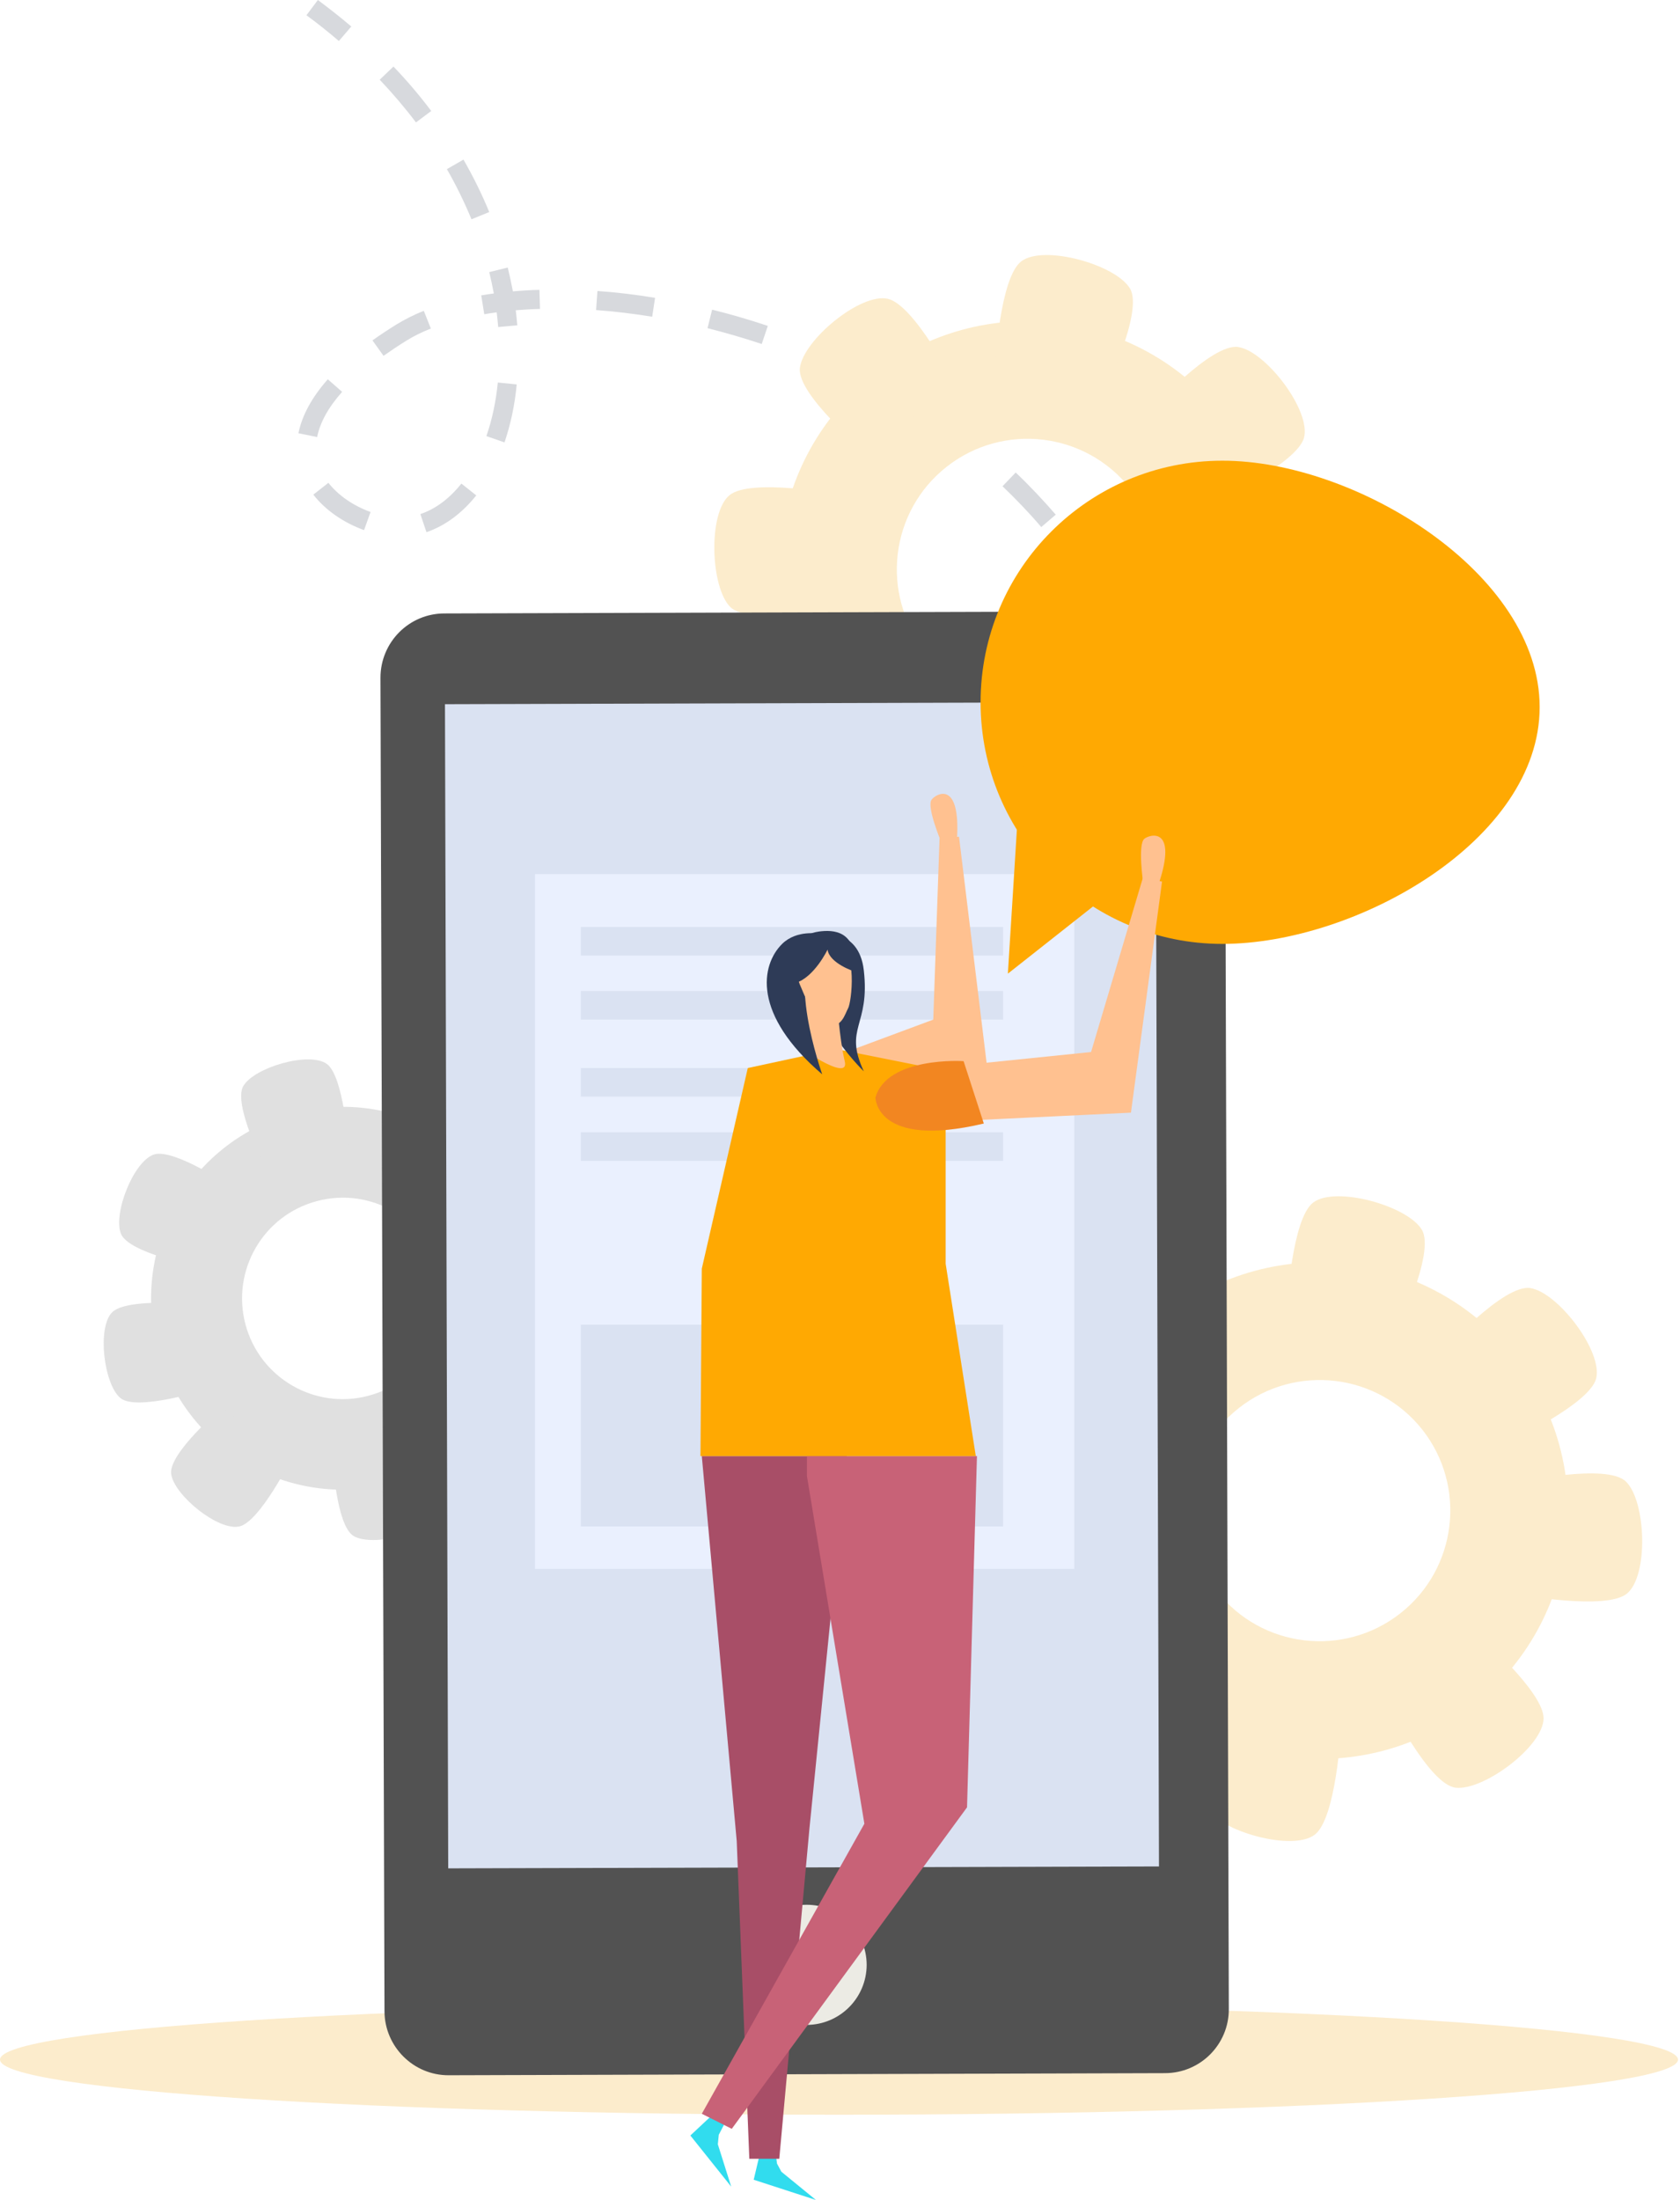 <svg width="414" height="542" viewBox="0 0 414 542" fill="none" xmlns="http://www.w3.org/2000/svg">
<path d="M192.976 401.344C189.779 401.344 186.44 401.203 183.055 400.874L183.478 396.176C188.18 396.599 192.741 396.693 197.255 396.505L197.443 401.203C195.938 401.297 194.481 401.344 192.976 401.344ZM211.832 399.465L210.891 394.861C215.405 393.921 219.825 392.559 223.963 390.868L225.703 395.237C221.283 397.022 216.628 398.478 211.832 399.465ZM168.854 398.807C164.34 397.868 159.638 396.74 154.983 395.331L156.346 390.821C160.908 392.183 165.422 393.311 169.842 394.203L168.854 398.807ZM141.441 390.68C137.115 389.035 132.695 387.156 128.275 385.183L130.25 380.908C134.576 382.881 138.902 384.713 143.133 386.311L141.441 390.68ZM238.54 388.472L235.953 384.525C239.668 382.082 243.289 379.264 246.627 376.069L249.872 379.499C246.345 382.881 242.489 385.888 238.54 388.472ZM115.485 378.888C111.347 376.727 107.162 374.378 103.071 371.935L105.469 367.895C109.513 370.291 113.604 372.593 117.695 374.707L115.485 378.888ZM259.558 368.787L255.843 365.922C258.524 362.445 261.11 358.593 263.508 354.459L267.599 356.808C265.013 361.083 262.332 365.123 259.558 368.787ZM90.987 364.371C83.699 359.532 79.467 356.244 79.279 356.103L82.194 352.392C82.241 352.439 86.473 355.727 93.62 360.425L90.987 364.371ZM274.041 344.076L269.762 342.15C271.549 338.11 273.288 333.741 274.887 329.231L279.307 330.781C277.661 335.432 275.922 339.895 274.041 344.076ZM283.539 317.204L279.025 315.983C280.201 311.614 281.329 307.057 282.316 302.453L286.925 303.439C285.89 308.09 284.762 312.741 283.539 317.204ZM289.511 289.439L284.856 288.688C285.608 284.225 286.266 279.621 286.83 274.829L291.533 275.393C290.921 280.231 290.263 284.929 289.511 289.439ZM292.99 261.299L288.288 260.876C288.664 256.366 289.04 251.715 289.276 246.923L293.978 247.205C293.743 252.044 293.413 256.742 292.99 261.299ZM294.636 233.017L289.934 232.923V232.313C289.981 230.386 290.028 228.413 290.028 226.44C290.028 223.903 289.981 221.46 289.887 218.97L294.589 218.783C294.683 221.272 294.73 223.856 294.73 226.44C294.73 228.413 294.683 230.433 294.636 232.5V233.017ZM288.805 205.159C288.241 200.508 287.489 195.904 286.548 191.488L291.156 190.548C292.097 195.152 292.896 199.85 293.46 204.642L288.805 205.159ZM283.116 178.051C281.752 173.635 280.153 169.266 278.367 165.038L282.693 163.206C284.526 167.528 286.172 172.085 287.583 176.642L283.116 178.051ZM272.348 152.589C270.138 148.548 267.693 144.602 265.06 140.844L268.915 138.166C271.643 142.065 274.135 146.153 276.439 150.334L272.348 152.589ZM105.093 131.119L103.589 126.656C107.35 125.388 110.736 122.851 113.698 119.139L117.366 122.052C113.839 126.468 109.701 129.522 105.093 131.119ZM89.717 130.602C84.639 128.77 80.172 125.67 77.21 121.864L80.924 118.952C83.369 122.052 87.037 124.589 91.316 126.139L89.717 130.602ZM256.596 129.851C253.633 126.374 250.389 122.992 247.051 119.797L250.295 116.415C253.775 119.703 257.066 123.227 260.169 126.797L256.596 129.851ZM236.565 110.777C232.944 107.958 229.135 105.234 225.28 102.744L227.819 98.797C231.816 101.381 235.765 104.2 239.48 107.113L236.565 110.777ZM124.325 108.992L119.858 107.442C121.269 103.401 122.209 98.938 122.679 94.24L127.334 94.71C126.864 99.737 125.83 104.576 124.325 108.992ZM78.15 107.677L73.542 106.737C74.435 102.321 76.88 97.858 80.783 93.442L84.31 96.542C80.924 100.348 78.855 104.106 78.15 107.677ZM213.242 95.697C209.198 93.536 204.966 91.516 200.688 89.73L202.521 85.408C206.894 87.287 211.267 89.355 215.405 91.563L213.242 95.697ZM94.513 87.663L91.786 83.858C93.573 82.59 95.548 81.274 97.664 79.959C99.686 78.737 101.943 77.563 104.435 76.576L106.175 80.945C103.918 81.838 101.896 82.825 100.109 83.952C98.134 85.173 96.253 86.442 94.513 87.663ZM187.71 84.751C183.337 83.294 178.823 81.979 174.356 80.851L175.484 76.294C180.092 77.422 184.7 78.784 189.214 80.288L187.71 84.751ZM122.773 80.57C122.679 79.348 122.538 78.174 122.397 76.952C121.363 77.093 120.328 77.234 119.341 77.422L118.588 72.771C119.623 72.583 120.657 72.442 121.692 72.301C121.363 70.563 120.986 68.778 120.563 67.039L125.124 65.912C125.595 67.885 126.018 69.811 126.394 71.784C128.51 71.596 130.72 71.456 132.93 71.409L133.071 76.106C131.049 76.153 129.027 76.294 127.099 76.435C127.24 77.704 127.381 78.925 127.475 80.147L122.773 80.57ZM160.719 78.033C156.064 77.281 151.409 76.717 146.895 76.388L147.224 71.69C151.879 72.019 156.676 72.583 161.425 73.382L160.719 78.033ZM116.19 54.026C114.45 49.845 112.429 45.664 110.125 41.671L114.215 39.322C116.613 43.503 118.776 47.872 120.563 52.241L116.19 54.026ZM102.507 30.161C99.78 26.543 96.77 23.02 93.573 19.637L96.959 16.396C100.297 19.872 103.448 23.584 106.269 27.342L102.507 30.161ZM83.51 10.101C80.971 7.939 78.291 5.778 75.517 3.758L78.338 0C81.159 2.114 83.934 4.275 86.567 6.53L83.51 10.101Z" fill="#D7D9DD"/>
<path d="M413.505 507.423C413.505 514.94 320.92 521 206.753 521C92.585 521 0 514.94 0 507.423C0 499.907 92.585 493.846 206.753 493.846C320.92 493.846 413.505 499.907 413.505 507.423Z" fill="#FCECCC"/>
<path d="M287.329 324.11C260.762 345.016 256.201 383.492 277.078 410.035C298.003 436.578 336.513 441.135 363.08 420.23C389.647 399.324 394.208 360.848 373.284 334.305C352.406 307.761 313.896 303.204 287.329 324.11ZM345.118 397.445C331.153 408.438 310.887 406.042 299.931 392.089C288.928 378.136 291.326 357.888 305.291 346.895C319.256 335.902 339.522 338.298 350.525 352.251C361.481 366.204 359.083 386.452 345.118 397.445Z" fill="#FCECCC"/>
<path d="M307.313 326.459L285.636 343.56C285.636 343.56 268.332 329.184 269.084 322.56C269.884 315.701 284.037 303.956 290.761 305.506C297.297 307.01 307.313 326.459 307.313 326.459Z" fill="#FCECCC"/>
<path d="M363.832 402.378L342.155 419.431C342.155 419.431 352.077 439.632 358.707 440.431C365.572 441.23 380.29 430.283 380.384 423.377C380.431 416.659 363.832 402.378 363.832 402.378Z" fill="#FCECCC"/>
<path d="M278.488 353.613L278.723 381.19C278.723 381.19 256.764 386.123 251.968 381.425C247.031 376.586 246.42 358.217 251.733 353.848C256.905 349.62 278.488 353.613 278.488 353.613Z" fill="#FCECCC"/>
<path d="M282.768 392.606L296.075 416.753C296.075 416.753 279.053 431.505 272.658 429.625C265.981 427.699 256.718 411.867 259.304 405.478C261.843 399.277 282.768 392.606 282.768 392.606Z" fill="#FCECCC"/>
<path d="M371.638 355.304L355.462 332.989C355.462 332.989 370.509 316.265 377.139 317.345C383.957 318.426 395.101 333.036 393.315 339.707C391.528 346.096 371.638 355.304 371.638 355.304Z" fill="#FCECCC"/>
<path d="M317.14 322.137L343.895 328.855C343.895 328.855 353.817 308.701 350.384 302.969C346.858 297.05 329.131 292.117 323.629 296.251C318.316 300.198 317.14 322.137 317.14 322.137Z" fill="#FCECCC"/>
<path d="M330.447 426.149L303.692 419.431C303.692 419.431 293.771 439.585 297.203 445.317C300.73 451.236 318.457 456.169 323.959 452.035C329.272 448.042 330.447 426.149 330.447 426.149Z" fill="#FCECCC"/>
<path d="M374.223 392.841L373.988 365.264C373.988 365.264 395.947 360.331 400.696 365.029C405.634 369.868 406.292 388.19 400.931 392.606C395.806 396.834 374.223 392.841 374.223 392.841Z" fill="#FCECCC"/>
<path d="M215.358 92.221C188.791 113.126 184.23 151.555 205.107 178.146C226.032 204.689 264.542 209.246 291.109 188.34C317.676 167.434 322.284 128.958 301.36 102.415C280.435 75.919 241.925 71.315 215.358 92.221ZM273.147 165.555C259.182 176.548 238.915 174.152 227.912 160.2C216.909 146.247 219.307 125.999 233.273 115.005C247.238 104.012 267.504 106.408 278.507 120.361C289.557 134.361 287.159 154.562 273.147 165.555Z" fill="#FCECCC"/>
<path d="M235.342 94.617L213.665 111.67C213.665 111.67 196.361 97.341 197.114 90.67C197.913 83.811 212.066 72.067 218.79 73.617C225.326 75.12 235.342 94.617 235.342 94.617Z" fill="#FCECCC"/>
<path d="M291.861 170.488L270.185 187.541C270.185 187.541 280.106 207.743 286.736 208.541C293.601 209.34 308.319 198.394 308.413 191.488C308.507 184.817 291.861 170.488 291.861 170.488Z" fill="#FCECCC"/>
<path d="M206.517 121.77L206.753 149.347C206.753 149.347 184.794 154.233 179.997 149.582C175.06 144.743 174.449 126.374 179.762 122.005C184.982 117.73 206.517 121.77 206.517 121.77Z" fill="#FCECCC"/>
<path d="M210.795 160.716L224.102 184.863C224.102 184.863 207.081 199.615 200.686 197.736C194.056 195.81 184.745 179.978 187.379 173.588C189.871 167.434 210.795 160.716 210.795 160.716Z" fill="#FCECCC"/>
<path d="M299.667 123.462L283.492 101.146C283.492 101.146 298.539 84.422 305.169 85.502C311.987 86.583 323.131 101.193 321.344 107.864C319.557 114.254 299.667 123.462 299.667 123.462Z" fill="#FCECCC"/>
<path d="M245.216 90.247L271.971 96.965C271.971 96.965 281.892 76.764 278.46 71.08C274.933 65.16 257.206 60.228 251.705 64.362C246.344 68.355 245.216 90.247 245.216 90.247Z" fill="#FCECCC"/>
<path d="M258.477 194.307L231.722 187.589C231.722 187.589 221.8 207.743 225.233 213.474C228.759 219.394 246.486 224.326 251.988 220.192C257.301 216.199 258.477 194.307 258.477 194.307Z" fill="#FCECCC"/>
<path d="M302.299 160.951L302.064 133.374C302.064 133.374 324.023 128.442 328.772 133.14C333.709 137.978 334.321 156.347 329.007 160.716C323.835 164.945 302.299 160.951 302.299 160.951Z" fill="#FCECCC"/>
<path d="M72.412 274.245C47.209 280.916 32.162 306.707 38.792 331.888C45.469 357.069 71.284 372.103 96.487 365.432C121.69 358.761 136.737 332.969 130.06 307.788C123.43 282.654 97.615 267.621 72.412 274.245ZM90.797 343.868C77.537 347.392 63.948 339.452 60.469 326.204C56.989 312.956 64.889 299.379 78.149 295.902C91.409 292.379 104.998 300.318 108.477 313.566C111.957 326.768 104.057 340.345 90.797 343.868Z" fill="#E0E0E0"/>
<path d="M85.813 282.043L65.218 287.493C65.218 287.493 57.365 272.036 59.951 267.573C62.632 262.969 76.221 258.976 80.547 262.124C84.684 265.178 85.813 282.043 85.813 282.043Z" fill="#E0E0E0"/>
<path d="M102.506 353.076L81.911 358.525C81.911 358.525 82.71 375.861 87.177 378.445C91.785 381.122 105.562 377.881 107.772 372.995C109.888 368.297 102.506 353.076 102.506 353.076Z" fill="#E0E0E0"/>
<path d="M57.084 292.426L48.808 312.016C48.808 312.016 31.787 308.774 29.812 303.983C27.79 299.05 32.962 285.849 38.087 284.392C43.072 282.983 57.084 292.426 57.084 292.426Z" fill="#E0E0E0"/>
<path d="M48.149 321.318L50.171 342.506C50.171 342.506 33.62 347.72 29.67 344.432C25.579 341.049 23.886 327.002 27.648 323.291C31.316 319.674 48.149 321.318 48.149 321.318Z" fill="#E0E0E0"/>
<path d="M122.49 322.163L117.882 301.398C117.882 301.398 133.681 294.164 138.007 296.935C142.474 299.801 145.906 313.566 142.568 317.7C139.371 321.74 122.49 322.163 122.49 322.163Z" fill="#E0E0E0"/>
<path d="M94.137 281.996L111.017 294.915C111.017 294.915 124.23 283.687 123.572 278.567C122.867 273.305 111.864 264.379 106.691 265.647C101.66 266.869 94.137 281.996 94.137 281.996Z" fill="#E0E0E0"/>
<path d="M71.613 359.7L54.732 346.781C54.732 346.781 41.519 358.009 42.178 363.13C42.883 368.391 53.886 377.317 59.058 376.049C64.043 374.827 71.613 359.7 71.613 359.7Z" fill="#E0E0E0"/>
<path d="M112.803 349.505L121.079 329.915C121.079 329.915 138.148 333.156 140.076 337.948C142.05 342.881 136.925 356.082 131.8 357.539C126.816 358.948 112.803 349.505 112.803 349.505Z" fill="#E0E0E0"/>
<path d="M302.817 494.927C302.864 503.665 295.811 510.759 287.065 510.759L110.594 511.276C101.895 511.323 94.795 504.229 94.748 495.538L93.76 166.965C93.76 158.226 100.813 151.133 109.512 151.133L285.983 150.616C294.682 150.616 301.782 157.663 301.829 166.354L302.817 494.927Z" fill="#525252"/>
<path d="M285.606 459.834L110.452 460.303L109.653 173.495L284.76 172.978L285.606 459.834Z" fill="#DAE2F2"/>
<path d="M213.571 484.028C213.571 492.202 206.988 498.826 198.807 498.873C190.625 498.873 183.948 492.249 183.948 484.122C183.901 475.947 190.531 469.323 198.713 469.276C206.894 469.229 213.524 475.853 213.571 484.028Z" fill="#ECEBE4"/>
<path d="M264.73 215.353H131.848V386.546H264.73V215.353Z" fill="#EAF0FE"/>
<path d="M247.19 326.365H143.132V376.07H247.19V326.365Z" fill="#DAE2F2"/>
<path d="M247.19 228.367H143.132V235.414H247.19V228.367Z" fill="#DAE2F2"/>
<path d="M247.19 244.152H143.132V251.199H247.19V244.152Z" fill="#DAE2F2"/>
<path d="M247.19 263.131H143.132V270.178H247.19V263.131Z" fill="#DAE2F2"/>
<path d="M247.19 278.964H143.132V286.01H247.19V278.964Z" fill="#DAE2F2"/>
<path d="M379.415 174.199C379.415 207.085 334.134 232.548 301.219 232.548C268.304 232.548 241.643 205.91 241.643 173.025C241.643 140.139 268.304 113.502 301.219 113.502C334.134 113.455 379.415 141.314 379.415 174.199Z" fill="#FFA902"/>
<path d="M248.368 239.876L269.386 223.293L251.659 187.306L248.368 239.876Z" fill="#FFA902"/>
<path d="M202.239 276.003L243.289 263.178L236.33 206.145L231.534 206.521L229.982 251.198L194.105 264.54C194.105 264.54 181.691 268.064 184.7 276.144C184.747 276.191 193.776 278.493 202.239 276.003Z" fill="#FFC190"/>
<path d="M232.004 207.601C232.004 207.601 228.29 198.816 229.559 197.031C230.641 195.528 236.801 192.051 235.813 206.944L232.004 207.601Z" fill="#FFC190"/>
<path d="M187.85 528.047L190.906 528.282L191.47 533.027L192.552 535.047L201.063 542L185.734 537.02L187.85 528.047Z" fill="#31DCEE"/>
<path d="M176.848 519.826L179.293 521.752L177.13 525.933L176.895 528.282L180.186 538.712L170.124 526.121L176.848 519.826Z" fill="#31DCEE"/>
<path d="M172.945 358.734L181.55 453.585L184.654 531.852H192.036L199.465 450.531L208.681 358.734H172.945Z" fill="#A84E67"/>
<path d="M240.75 358.734L238.305 445.27L180.328 524.477L172.945 520.765L213.007 449.31L198.854 363.667V358.734H240.75Z" fill="#C86277"/>
<path d="M172.615 358.734H240.466L233.037 311.332V263.836L206.047 258.433L184.276 263.131L172.944 312.553L172.615 358.734Z" fill="#FFA902"/>
<path d="M201.767 230.058C201.767 230.058 211.642 228.272 212.864 239.031C214.463 252.89 207.833 253.124 212.864 263.93C212.864 263.93 195.466 247.299 201.015 233.346L201.767 230.058Z" fill="#2E3B57"/>
<path d="M198.524 245.655L195.515 257.024C195.515 257.024 209.574 267.124 208.163 261.44C206.894 256.178 206.141 245.655 206.141 245.655H198.524Z" fill="#FFC190"/>
<path d="M201.862 230.057C201.862 230.057 196.361 228.977 192.74 232.547C187.474 237.762 185.311 249.883 202.614 264.681C202.614 264.681 192.975 237.433 202.614 233.346L201.862 230.057Z" fill="#2E3B57"/>
<path d="M198.523 232.547C197.583 234.849 195.749 239.406 197.065 242.46C198.382 245.514 200.357 251.01 203.836 252.326C207.363 253.641 208.256 249.695 209.009 248.379C209.761 247.064 211.595 234.192 205.952 231.091C201.768 228.742 199.228 230.762 198.523 232.547Z" fill="#FFC190"/>
<path d="M203.932 233.957C203.932 233.957 200.688 240.769 196.032 242.178C196.032 242.178 192.271 230.809 201.863 229.494C205.108 229.071 211.597 228.977 210.515 239.312C210.515 239.359 204.402 237.339 203.932 233.957Z" fill="#2E3B57"/>
<path d="M235.719 276.191L278.696 274.124L286.361 217.185L281.612 216.34L268.869 259.185L230.735 263.084C230.735 263.084 217.804 263.366 218.697 271.963C218.697 271.963 226.879 276.473 235.719 276.191Z" fill="#FFC190"/>
<path d="M281.705 217.467C281.705 217.467 280.341 208.071 281.987 206.662C283.397 205.487 290.263 203.655 285.513 217.843L281.705 217.467Z" fill="#FFC190"/>
<path d="M215.735 270.413C215.735 270.413 215.829 283.097 242.443 276.802L237.459 261.44C237.459 261.393 218.556 260.265 215.735 270.413Z" fill="#F28621"/>
</svg>
